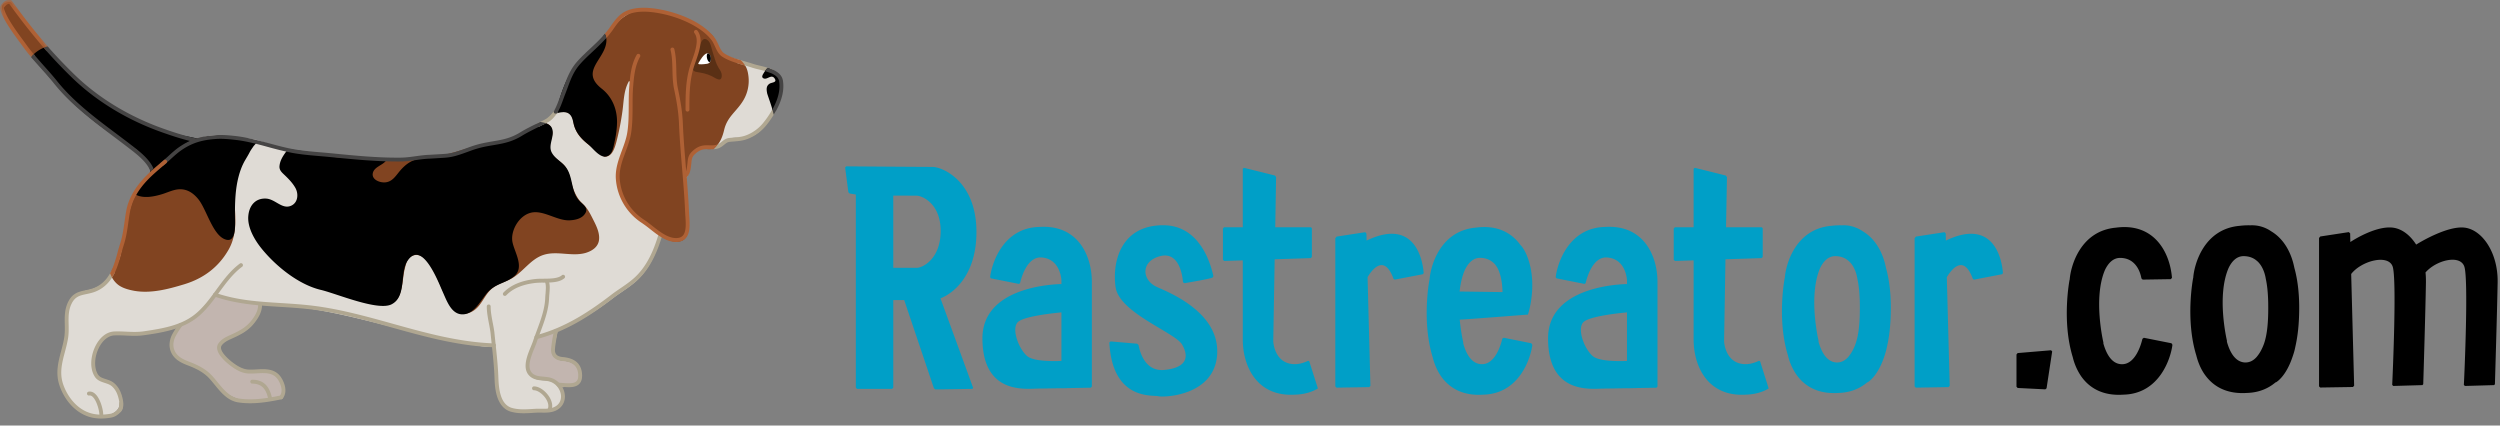 <svg xmlns="http://www.w3.org/2000/svg" xmlns:xlink="http://www.w3.org/1999/xlink" width="282" height="48"><rect width="100%" height="100%" fill="#808080" stroke="none"/><defs><path id="a" d="M0 .287h5.561v6.595H0z"/></defs><g fill="none" fill-rule="evenodd"><path fill="#009FC7" d="M165.24 30.444c.339-.707.88-1.36 1.714-1.358.59.005 1.035.186 1.381.45l-.014.005.07.04c.17.136.303.302.411.465.307.461.64 1.335.684 2.902 0 0-3.715-.048-4.837-.066.084-.855.265-1.696.59-2.438zm7.6 8.44l-.111-.163v-.002l-3.109-.622-.158.103c-.135.586-.788 2.997-2.411 2.874-1.103-.076-1.686-1.213-1.995-2.331v-.12s-.256-1.084-.398-2.57c.566-.005 7.695-.57 7.695-.57s1.055-3.1.067-6.145c-.276-.844-.604-1.385-.922-1.717-1.002-1.372-2.63-2.27-5.033-1.945-4.031.358-5.11 4.359-5.211 5.873l-.013.013s-.899 4.614.363 8.728a6.7 6.7 0 0 0 .848 2.009c.053.08.107.154.153.222.94 1.283 2.451 2.154 4.706 1.996 4.115-.097 5.368-4.183 5.54-5.633h-.01zm-15.645-7.418c-1.112-3.096-2.638-.716-2.933-.199l.32 12.261-.122.13v.008l-3.703.062v-.007l-.134-.14V26.868l.006-.002.137-.171.004-.008 3.234-.497v.007l.122.131h.006l.02.81c5.775-2.776 6.38 2.802 6.438 3.664l-.085.13-3.175.61-.135-.076zm-53.807-1.255h-2.627v-8.15c1.33.004 2.414.01 2.627.01.617 0 2.718.872 2.718 3.982 0 3.111-1.988 4.158-2.718 4.158zm1.797-11.383c-1.038 0-8.622-.055-9.727-.064l-.118.12s-.007 0-.01.005l.364 2.79.139.146.705.117v21.779l.132.142h3.967l.124-.142v-9.874h1.233l3.35 9.944.176.136 4.179-.062v-.002l.066-.13-3.68-10.08c1.609-.623 4.058-2.763 4.058-7.478 0-5.745-3.835-7.347-4.958-7.347zm32.114 21.079c-.24 4.785-6.092 4.942-6.649 4.785-.562-.165-5.167.553-5.517-6.057l.139-.117.002-.009 3.003.262.153.14c.103.588.643 3.033 2.898 2.816 2.565-.245 2.81-1.483 2.012-2.862-.808-1.373-7.104-3.578-7.505-6.493-.4-2.918.647-6.966 5.372-6.966 4.465 0 5.497 5.052 5.669 5.755h-.003l-.105.154c-.54.189-2.572.527-3.16.628l-.14-.094h-.024c-.042-.626-.388-3.507-2.556-2.962-2.231.565-2.106 2.68-.424 3.466 1.18.548 7.077 2.775 6.835 7.554zm72.01-1.135a4.846 4.846 0 0 1-.198.494c-.174.383-.387.71-.633 1.006-.346.387-.789.646-1.358.613-1.096-.083-1.678-1.223-1.99-2.337v-.127s-1.188-4.995.176-8.176c.343-.709.882-1.358 1.728-1.352.642.005 1.115.22 1.466.523.149.114.797.681 1.016 2.05.143.641.246 1.502.27 2.655.036 2.219-.118 3.628-.477 4.651zm.818-12.68c-.741-.5-1.548-.718-2.347-.676a8.378 8.378 0 0 0-1.237.06c-4.032.362-5.11 4.364-5.218 5.875l-.01.017s-.904 4.614.365 8.72a6.328 6.328 0 0 0 1.003 2.238c.937 1.287 2.447 2.148 4.705 1.998 1.374-.038 2.439-.52 3.243-1.202a.028.028 0 0 0 .016.012s1.135-.574 1.926-2.988c.12-.367.212-.71.271-1.004.266-1.14.443-2.585.443-4.424 0-1.766-.203-3.268-.552-4.517-.32-1.636-1.143-3.236-2.608-4.11zM119.73 40.714c-1.1.042-3.176.042-3.86-.542-.939-.795-1.785-3.003-1.093-3.803.599-.691 4.038-1.045 4.953-1.134v5.479zM117.22 25.6c-4.142.1-5.378 4.242-5.534 5.667l.087.13 3.16.629.126-.084c.127-.545.78-3.02 2.427-2.898 2.176.154 2.244 2.6 2.244 2.6v.396c-1.563.04-8.957.537-8.912 6.184.046 6.302 4.852 5.62 6.292 5.606.784-.007 1.824-.027 2.62-.04v.009l1.04-.024c.111-.006.177-.006.177-.006l2.097-.037.118-.131v-11.79c0-3.003-1.587-6.51-5.943-6.21zm66.305 15.114c-1.095.042-3.174.042-3.858-.542-.939-.795-1.782-3.003-1.086-3.803.6-.691 4.03-1.045 4.944-1.134v5.479zm-2.51-15.113c-4.135.1-5.377 4.242-5.532 5.667l.09.13 3.163.629.123-.084c.126-.545.78-3.02 2.422-2.898 2.18.154 2.244 2.6 2.244 2.6v.396c-1.556.04-8.953.537-8.905 6.184.04 6.302 4.849 5.62 6.29 5.606.784-.007 1.822-.027 2.615-.04v.009l1.05-.024c.107-.006.168-.006.168-.006l2.105-.037.117-.131v-11.79c0-3.003-1.589-6.51-5.95-6.21zm-32.388 18.241c-.68.39-1.506.644-2.493.671-4.358.3-5.948-3.205-5.948-6.21V29.37l-2.106.065c-.009-.004-.009-.013-.009-.013l-.125-.118v-3.54l.134-.125h2.106v-6.605l.13-.104c1.118.272 2.555.632 3.515.875v.01l.113.163-.097 5.661h4.028l.105.104v3.24l-.111.12v.011l-4.086.134-.159 9.224s.07 2.446 2.245 2.601c.592.04 1.165-.128 1.69-.376l.122.05.967 3.035-.021.06zm50.85 0c-.681.39-1.503.644-2.492.671-4.354.3-5.944-3.205-5.944-6.21V29.37l-2.11.065c-.002-.004-.002-.013-.002-.013l-.133-.118v-3.54l.135-.125h2.11v-6.605l.13-.104c1.117.272 2.556.632 3.509.875v.01l.121.163-.104 5.661h4.028l.11.104v3.24l-.122.12v.011l-4.08.134-.156 9.224s.067 2.446 2.243 2.601c.587.04 1.166-.128 1.69-.376l.127.05.96 3.035-.02.06zm23.062-12.376c-1.111-3.096-2.636-.716-2.938-.199l.328 12.261-.129.13v.008l-3.702.062v-.008l-.13-.138V26.868l.003-.002.14-.171.003-.008 3.231-.497v.007l.128.132h.005l.017.808c5.775-2.775 6.381 2.803 6.434 3.665l-.087.13-3.164.61-.139-.076z"/><path fill="#000" d="M231.486 39.64l-.634 4.164-.141.115-3.12-.156-.128-.144-.004-.003v-3.633h.004l.123-.156 3.778-.318v.007l.122.123zm13.565-.75c-.173 1.455-1.42 5.536-5.532 5.627-2.258.158-3.77-.705-4.71-1.996-.048-.062-.093-.136-.146-.215a6.552 6.552 0 0 1-.855-2.015c-1.264-4.11-.361-8.725-.361-8.725l.013-.017c.107-1.512 1.186-5.509 5.22-5.87 4.257-.574 6.078 2.702 6.319 5.663h-.003l-.126.147-3.177.051-.14-.134c-.089-.516-.524-2.298-2.391-2.315-.838-.005-1.38.647-1.72 1.355-1.363 3.18-.181 8.18-.181 8.18v.122c.316 1.113.9 2.258 1.992 2.332 1.614.117 2.273-2.256 2.413-2.86l.154-.114V38.1l3.124.62.107.17zm10.33-.118c-.062.157-.122.327-.206.494-.17.383-.382.71-.63 1.006-.344.387-.787.646-1.358.613-1.094-.083-1.682-1.223-1.99-2.337v-.127s-1.189-4.995.182-8.176c.335-.709.875-1.358 1.715-1.352.65.005 1.123.22 1.474.523.146.114.796.681 1.017 2.05.142.641.244 1.502.268 2.655.038 2.219-.12 3.628-.472 4.651zm3.421-8.57c-.322-1.637-1.144-3.237-2.612-4.11a3.79 3.79 0 0 0-2.35-.676c-.38-.01-.792.007-1.228.06-4.037.362-5.112 4.364-5.217 5.874l-.01.018s-.906 4.614.357 8.72c.18.714.454 1.4.851 2.014.054.079.106.155.158.224.936 1.287 2.446 2.148 4.699 1.998 1.378-.038 2.441-.52 3.242-1.202.014.01.023.012.023.012s1.135-.574 1.919-2.988c.13-.367.22-.71.275-1.004.264-1.14.442-2.585.442-4.424 0-1.766-.202-3.268-.549-4.517zm22.932 1.625c-.052 3.066-.28 10.546-.307 11.508l-.092.106-3.292.095-.119-.12c.067-1.274.538-11.988.048-13.358-.48-1.376-3.164-.72-4.374.676.04.353.048.72.048 1.093-.048 3.073-.274 10.57-.305 11.51l-.093.104-3.294.095-.113-.122c.06-1.283.53-11.986.047-13.356-.504-1.427-3.525-.642-4.674.847l.333 12.6-.13.145v.003l-3.7.06v-.005l-.13-.127V26.844l.136-.162v-.006l3.23-.495.125.13s.01 0 .02.005l.02.985c.485-.32 2.963-1.856 4.82-1.62.997.133 1.921.835 2.606 1.911.368-.236 3.541-2.16 5.486-1.912 2.003.264 3.754 2.866 3.704 6.147z"/><path fill="#FFF" d="M13.313 46.131l-.031.04a2.17 2.17 0 0 0 .078-.111c-.015.024-.028.05-.047.071"/><path fill="#C2B5AF" d="M65.28 41.585c-.4-.615-1.043-.83-1.74-.894-.724-.063-1.179-.404-1.088-1.232.054-.479.318-1.374.483-2.275-.311.097-.604.183-.824.274-.253.102-.79.3-1.434.486-.1.27-.2.543-.288.81-.333.984-1.428 2.87-.367 3.754.653.542 1.627.264 2.35.605.293.134.532.33.72.557.061.072.93-.059 1.067-.07.317-.023.652-.26.902-.455.297-.233.444-.518.451-.822.007-.239-.072-.49-.233-.738"/><path fill="#B0A791" d="M3.962 3.974c-.005-.162-.014-.318-.016-.485v.461c.006.006.01.015.016.024"/><path fill="#814421" d="M17.364 19.332c.209-.186.393-.344.502-.45.834-.829 1.66-1.63 2.691-2.206.49-.276 1.17-.669 1.872-.923-.825-.108-1.658-.39-2.427-.571-1.783-.425-3.532-1.357-5.196-2.117-3.754-1.71-6.784-4.497-9.476-7.583C4.12 4.095 3.104 2.549 1.92 1.14 1.8 1 1.665.886 1.55.747 1.446.61 1.405.432 1.286.309 1.099.121.764.252.559.346c-.679.317-.175 1.1.044 1.572.296.647.632 1.301 1.07 1.862.419.538.875 1.041 1.298 1.572.377.471.68.97 1.08 1.42.63.709 1.145 1.479 1.783 2.182.658.725 1.372 1.394 2.072 2.077.478.467.936.948 1.435 1.395.384.343.77.678 1.172 1.003.51.423 1.025.774 1.566 1.147.314.219.602.487.925.693 1.426.92 4.09 2.16 4.36 4.063"/><path fill="#DFDBD5" d="M8.95 8.075c.037.04.079.079.117.119"/><path fill="#000" d="M16.879 18.912c.097.345.079.62.002.86.395-.377.797-.704.985-.89.833-.829 1.66-1.63 2.691-2.206.539-.3 1.303-.75 2.081-.993-.01-.003-.023-.003-.033-.003a1.939 1.939 0 0 1-.172-.025c-.466-.094-.912-.192-1.372-.278-1.88-.341-3.595-1.095-5.349-1.843a18.213 18.213 0 0 1-2.544-1.3 31.482 31.482 0 0 1-6.74-5.605 72.764 72.764 0 0 1-.636-.71c-.147-.164-.297-.552-.509-.628a.306.306 0 0 0-.063-.013c-.865.281-1.4.798-1.632 1.065-.014.163.186.285.334.456.322.37.664.72.982 1.1.541.645 1.09 1.322 1.692 1.91.804.787 1.457 1.653 2.298 2.401 1.274 1.136 2.62 2.205 4.056 3.125 1.398.895 3.438 1.807 3.929 3.577"/><g transform="translate(0 -.297)"><mask id="b" fill="#fff"><use xlink:href="#a"/></mask><path fill="#AF6135" d="M3.735 6.882a.213.213 0 0 1-.169-.079c-.377-.444-.69-.847-.964-1.229a16.577 16.577 0 0 0-.33-.45C1.529 4.115.275 2.424.008 1.295-.047.974.23.714.41.544a.995.995 0 0 1 .764-.252c.062.004.12.038.154.088 1.432 1.99 2.8 3.72 4.177 5.29a.22.22 0 0 1-.328.293A70.92 70.92 0 0 1 1.04.728a.539.539 0 0 0-.32.127c-.2.188-.292.3-.286.35.245 1.028 1.51 2.738 2.19 3.656l.332.456c.265.37.574.765.942 1.202a.222.222 0 0 1-.025.312.225.225 0 0 1-.138.051" mask="url(#b)"/></g><path fill="#454444" d="M17.391 19.22c-.376-1.17-1.674-2.162-2.567-2.845l-.192-.15c-.511-.392-1.032-.783-1.556-1.178-2.37-1.778-4.817-3.617-6.642-5.905-.467-.585-1.025-1.208-1.563-1.81-.362-.405-.74-.845-1.073-1.236-.146.139-.238.278-.292.35.329.384.688.79 1.041 1.185.535.596 1.086 1.21 1.546 1.788 1.862 2.331 4.332 4.187 6.722 5.983.524.393 1.043.783 1.552 1.176l.191.147c.906.693 2.253 1.727 2.47 2.837.115-.121.24-.235.363-.342m4.384-3.233c.282-.113.621-.206.95-.246-1.503-.3-2.744-.682-4.225-1.203-3.843-1.35-7.293-3.43-9.988-6.014a57.79 57.79 0 0 1-3.077-3.218l-.052-.069c-.16.04-.31.092-.448.153.028.03.053.061.08.092.005.009.01.02.018.027.025.03.054.06.078.092h.003a54.693 54.693 0 0 0 3.098 3.243c2.737 2.629 6.244 4.742 10.145 6.11 1.208.426 2.258.76 3.418 1.033"/><path fill="#DFDBD5" d="M87.851 8.62c-.572-.786-1.691-1.01-2.587-1.154-.613-.1-.989-.383-1.555-.585-.59-.212-1.214-.326-1.777-.613-1.107-.555-1.24-1.78-2.076-2.575-.939-.89-2.073-1.649-3.344-1.877-1.438-.257-2.75-.784-4.245-.595a4.978 4.978 0 0 0-3.215 1.766c-.555.658-.972 1.409-1.549 2.051-.501.554-1.244.9-1.67 1.518-.293.426-.563.878-.797 1.34-.689 1.35-1.494 2.658-2.055 4.068-.216.54-.374 1.06-.842 1.435-.428.344-1 .426-1.496.63-1.576.654-2.89 1.747-4.362 2.57-2.667 1.486-6.689 1-9.64 1.2-3.706.248-7.308-.073-10.996-.391-.633-.054-1.232-.218-1.857-.329-.654-.112-1.31-.23-1.955-.389-.964-.233-1.887-.597-2.833-.886-.773-.232-1.527-.172-2.314-.236-.85-.07-1.666-.355-2.527-.311-1.057.057-1.96.451-2.88.956-1.941 1.065-3.71 2.413-5.041 4.21-1.347 1.818-1.69 3.601-2.153 5.776-.195.916-.383 1.84-.657 2.733-.294.958-.736 2.336-1.592 2.939a5.63 5.63 0 0 1-1.362.721c-.433.152-.903.181-1.335.363-.946.404-1.37 1.2-1.519 2.205a10.33 10.33 0 0 0-.12 1.582c0 .807-.136 1.58-.263 2.368-.124.77-.395 1.547-.527 2.312-.144.829.038 1.826.344 2.599.776 1.961 3.269 3.485 5.366 2.753 1.193-.413 1.417-1.534.867-2.622-.574-1.137-2.154-1.072-2.612-2.287-.39-1.045-.117-2.39.563-3.255 1.128-1.42 2.128-1.04 3.736-1.04 1.958.001 4.518-.147 6.242-1.206 1.102-.678 2.196-2.761 3.507-2.925.449-.057 1.162.342 1.601.458 1.311.34 2.657.38 3.992.437 7.242.301 13.86 2.874 20.917 4.061 1.412.236 2.85.812 4.303.72l.086-.008c.046.431.09.864.149 1.295.125.946.143 1.904.254 2.853.07.59.145 1.213.402 1.756.418.89 1.383 1.335 2.314 1.423.51.044 1.029 0 1.539-.03.553-.035 1.106-.043 1.655-.115.46-.065.975-.177 1.272-.567.265-.347.349-.73.303-1.1-.074-.634-.534-1.228-1.137-1.509-.723-.341-1.698-.062-2.35-.605-1.061-.885.032-2.771.366-3.755.09-.271.19-.544.292-.82 3.231-.823 5.756-2.234 8.456-4.306.882-.677 1.853-1.217 2.68-1.982 1.818-1.691 2.522-4.101 3.165-6.433.39-1.419.694-3.19 1.577-4.399.282-.387.747-.583.997-.99.436-.7.074-1.599.473-2.314.275-.496 1.02-.796 1.55-.862.513-.065 1.043-.08 1.536-.248.48-.162.803-.612 1.276-.777.503-.172 1.091-.016 1.61-.057.628-.055 1.143-.29 1.618-.716.287-.255.453-.53.652-.846.238-.374.544-.689.75-1.088.262-.489.515-.979.723-1.491.35-.853.711-1.978.107-2.803"/><path fill="#814421" d="M84.431 8.648c-.072-.66-.267-1.495-.975-1.706-.236-.072-.484-.126-.724-.215a3.955 3.955 0 0 1-1.473-.947c-.446-.46-.48-1.018-.754-1.567-.306-.618-2.623-1.914-3.724-2.346-1.1-.432-3.236-.741-4.458-.741-.949 0-2.218.872-2.871 1.54-.592.602-1.01 1.366-1.596 1.974-.661.676-1.48 1.17-2.084 1.912-.575.703-.961 1.635-1.394 2.438-.5.93-.968 1.885-1.288 2.894-.114.352-.203.746.3.754.242.003.474-.022.699.093.636.321.502.924.696 1.513.416 1.265 1.257 1.788 2.218 2.55.374.297.757.586 1.137.876.794.046 1.117-.64 1.38-1.629a30.17 30.17 0 0 0 .694-3.524c.161-1.156.142-2.359.75-3.391.333.24.197 1.213.187 1.564-.024.935-.15 1.861-.11 2.796.064 1.456-.44 2.746-.865 4.127a12.35 12.35 0 0 0-.351 1.36c.285.219.57.433.85.656.325.258 3.77 2.02 5.172 2.73-.106-.054.69-1.337 1.18-2.125.182-.293.32-.518.354-.585.278-.538.407-.981.54-1.57.134-.585.5-1.157 1.12-1.268.62-.11 1.173.23 1.706-.267.52-.492.779-1.213.939-1.898.359-1.518 1.427-2.078 2.174-3.347a4.314 4.314 0 0 0 .571-2.651M66.097 28.516c.674-.208 1.335-.63 1.462-1.38.128-.772-.249-1.576-.587-2.242-.302-.596-.618-1.27-1.084-1.751-.234-.24-.47-.44-.658-.722-.391-.582-.642-1.243-.812-1.92-.169-.686-.34-1.398-.84-1.92-.48-.505-1.358-.889-1.574-1.601-.215-.712.404-1.424.29-2.15-.264-1.657-2.017-.727-2.87-.129-1.648 1.16-3.05 1.314-5.034 1.632-1.51.245-2.931.88-4.445 1.158-3.752.688-7.645.383-11.436.078-1.1-.086-2.182-.145-3.278-.358-1.048-.205-3.259-.254-3.33 1.292-.05 1.038.979 1.754 1.457 2.554.264.44.393 1.087.182 1.579-.286.669-.938 1.069-1.282 1.693-.3.535-.56 1.177-.665 1.784-.22 1.265.081 2.586 1.06 3.456 2.076 1.848 4.606 3.066 7.223 3.905 1.11.354 3.128 1.09 4.3.715 1.274-.406 1.195-2.722 1.456-3.757.161-.636.27-1.376.958-1.607.835-.284 1.502.397 1.921 1.039.991 1.517 1.389 3.318 2.479 4.783.835 1.123 2.184.876 3.013-.131.586-.707.875-1.503 1.613-2.066.673-.51 1.494-.664 2.21-1.102 1.221-.753 2.058-2.122 3.452-2.586 1.561-.516 3.251.227 4.82-.246M28.464 16.15c.02-.047.043-.09.064-.137.1-.222-3.585-.722-3.882-.706-.865.053-1.865.136-2.68.428-1.743.618-2.965 2.163-4.246 3.435a37.253 37.253 0 0 0-2.023 2.187c-.65.76-.841 1.607-1.14 2.583-.23.745-.208 1.61-.513 2.32-.287.665-.237 1.508-.387 2.218a5.538 5.538 0 0 1-.429 1.295c-.045.09-.09.182-.133.28h-.232l-.43.786s.228.796.937 1.317l.03.023c.067.046.135.09.213.132.476.27 1.076.41 1.541.495 1.873.327 3.829-.194 5.615-.735 2.156-.65 3.869-1.912 5.005-3.888.906-1.576.834-3.353.69-5.086-.07-.866.009-1.688.186-2.538.332-1.6 1.137-2.96 1.814-4.408"/><path fill="#814421" d="M75.914 5.783c.35 1.42.095 2.995.404 4.444.273 1.276.497 2.566.551 3.865.141 3.388.554 6.696.7 10.08.051 1.23.405 3.161-1.337 3.094-1.334-.054-2.578-1.41-3.634-2.1a6.267 6.267 0 0 1-2.845-4.75c-.152-1.873 1.016-3.486 1.291-5.29.26-1.688.078-3.526.222-5.223.097-1.163.213-2.363.806-3.416"/><path fill="#000" d="M20.879 16.246c-1.347.575-2.582 1.695-3.554 2.76-.374.411-.72.854-1.05 1.3-.357.483-.947.989-1.028 1.614.874.516 2.099.266 3.033-.016.475-.145.931-.356 1.415-.474 1.12-.279 1.992.18 2.7 1.07.88 1.105 1.568 3.871 2.9 4.46 1.47.654 1.206-1.805 1.206-2.73.002-1.444.041-2.884.408-4.294.169-.65.402-1.287.742-1.865.161-.277.352-.586.497-.87.132-.264.284-.457.446-.7.073-.108.381-.374.325-.514-.039-.094-.342-.155-.426-.178-1.92-.508-3.913-.61-5.85-.138a12.59 12.59 0 0 0-1.59.502c-.057.023-.118.046-.174.073m26.547 1.621c-.883.164-1.621.54-2.45 1.573-.427.533-.792 1.063-1.512 1.13-.616.06-1.569-.309-1.41-1.045.153-.71 1.134-.893 1.48-1.398-1.538-.703-3.767-.242-5.447-.379a7.586 7.586 0 0 1-.9-.145c-1.391-.286-2.778-.54-4.184-.712-.294-.036-.53-.062-.715.198-.362.496-.7 1.005-.76 1.63-.05.482.282.748.599 1.051.446.426.883.878 1.19 1.42.37.656.315 1.633-.439 1.998-1.035.499-1.802-.729-2.861-.787-1.216-.065-1.918.803-2.01 1.985-.101 1.282.706 2.663 1.472 3.618 1.6 1.992 4.193 4.101 6.718 4.698 1.774.42 6.432 2.416 7.978 1.623 1.732-.89.873-3.602 1.826-4.952 1.65-2.344 3.478 2.526 3.946 3.566.472 1.041 1.007 2.663 2.4 2.513 1.219-.135 1.893-1.597 2.613-2.425.915-1.047 1.998-1.04 2.986-1.82 1.281-1.01.102-2.705-.137-3.893-.25-1.233.692-2.958 2.046-3.31 1.414-.369 2.968.924 4.414.849.565-.029 1.239-.16 1.622-.614.542-.642.102-.985-.4-1.446-1.156-1.074-.766-2.746-1.671-3.944-.463-.613-1.217-.951-1.585-1.647-.464-.88.43-1.927-.007-2.807-.13-.264-.465-.443-.732-.528-.282-.09-.585.1-.81.253-.21.145-.452.229-.683.338-.5.246-.978.532-1.451.817-.191.113-.376.23-.568.333-.992.534-1.875.42-2.957.553-1.803.215-3.384 1.354-5.163 1.5-.972.08-1.748.08-2.438.206M67.872 10c-2.441-1.915.242-3.223.51-5.16.024-.16.031-.322.012-.489-.011-.097-.037-.42-.12-.467a.043.043 0 0 0-.042-.003c-.068.022-.13.153-.16.203a3.25 3.25 0 0 1-.257.333c-.193.215-.42.404-.626.603-.052.049-.134.118-.16.194-.18.193-.344.378-.489.516-.607.568-1.2 1.067-1.693 1.75-.61.85-1.071 1.799-1.43 2.786-.12.32-.22.65-.313.982-.067.247-.113.497-.17.746-.058.268-.204.5-.289.76.098.06.336-.029.448-.049.282-.059.68-.097.942.035.582.298.573.965.75 1.505.293.882.889 1.49 1.587 2.057.52.423 1.393 1.695 2.19 1.289.543-.275.629-.995.75-1.534.165-.743.28-1.506.289-2.269.015-1.48-.556-2.868-1.73-3.788"/><path fill="#5A3015" d="M80.5 6.23c-.045-.141-.085-.28-.128-.412-.156-.466-.233-1.31-.833-1.423-.594-.114-.927 2.025-1.099 2.424-.21.478-.612 1.164.13 1.297.646.116 1.122.18 1.733.484.404.198 1.081.76 1.112-.06.01-.375-.184-.608-.367-.904-.251-.404-.404-.921-.548-1.405"/><path fill="#FFF" d="M78.776 7.21s-.038-.006 0-.084c.036-.075.381-.643.573-.837.19-.193.337-.308.523-.266.184.047.306.31.306.498s.017.613-.425.676c-.443.07-.945.083-.977.012"/><path fill="#000" d="M79.791 6.696c-.06-.172-.084-.382-.045-.528.08-.299.322-.06.39.116.06.151.082.56-.051.682-.09.075-.157-.017-.202-.084a.925.925 0 0 1-.092-.186"/><path fill="#B0A791" d="M87.365 12.347a.229.229 0 0 0-.06-.018c.001-.045.003-.096.001-.105-.006-.02-.098-.027-.098-.027s-.064.112-.13.223c-.004.006-.009.007-.01.012a10.047 10.047 0 0 1-1.05 1.518 4.58 4.58 0 0 1-1.602 1.207c-.58.27-1.038.307-1.617.356-.17.013-.35.03-.543.048-.377.044-.623.242-.839.418-.127.102-.243.2-.384.269a.133.133 0 0 1-.03.013 6.446 6.446 0 0 1-.515.57c.241-.015.487-.06.74-.185.184-.095.331-.214.463-.322.202-.162.363-.296.612-.323.19-.02.363-.033.532-.046.595-.05 1.113-.094 1.765-.396a5.063 5.063 0 0 0 1.751-1.321c.409-.487.787-1.035 1.095-1.588a.224.224 0 0 0-.081-.303m-.301-4.078a.207.207 0 0 1-.087-.018c-.427-.186-.937-.31-1.386-.417a9.938 9.938 0 0 1-.74-.197c-.303-.104-.62-.194-.956-.29a36.786 36.786 0 0 1-.665-.195.217.217 0 0 1-.145-.275.216.216 0 0 1 .27-.147c.22.069.442.13.66.192.34.098.661.19.976.295.186.063.435.124.7.187.468.112.999.239 1.462.444.108.048.16.178.113.288a.22.22 0 0 1-.202.133"/><path fill="#C2B5AF" d="M24.905 38.713c-.013.018-.028.035-.038.05-.538.746.614 1.765 1.128 2.215.687.603 1.533.968 2.454.862 1.032-.119 2.335-.351 3.032.672.29.426.454 1.021.464 1.539.01.561-.417.71-.885.824-.593.139-1.188.213-1.792.308a5.133 5.133 0 0 1-3.194-.5c-1.325-.673-1.925-2.261-3.201-3.031-1.329-.8-3.626-.954-3.567-2.958.02-.681.401-1.15.77-1.676.094-.134.168-.317.308-.412.126-.085.303-.11.446-.172.714-.324 1.352-.674 1.92-1.213.166-.159 1.475-1.94 1.553-1.913.394.132.758.23 1.167.317.454.098.908.25 1.372.318.548.078 1.108.13 1.662.181.245.023.62.167.853.093-.034.007-.13.832-.15.931-.065.297-.175.54-.33.8-.31.518-.706.982-1.182 1.346-.861.662-2.073.567-2.79 1.42"/><path fill="#B0A791" d="M64.157 43.675c-.228 0-.465-.018-.7-.035a9.729 9.729 0 0 0-.466-.027.218.218 0 0 1-.21-.229c.006-.123.102-.22.224-.213.157.005.32.017.484.03.618.046 1.256.094 1.545-.207.16-.164.217-.441.18-.842-.084-.881-.643-1.337-1.758-1.434-.478-.04-.83-.197-1.048-.466-.203-.25-.283-.59-.235-1.01.072-.651.164-1.216.323-1.954a.219.219 0 0 1 .257-.17.221.221 0 0 1 .168.263c-.152.72-.244 1.275-.314 1.907-.035.3.014.53.138.685.14.173.391.275.75.305 1.324.116 2.048.733 2.154 1.83.05.54-.047.93-.304 1.193-.289.3-.72.374-1.188.374m-3.45-29.36a.22.22 0 0 1-.098-.416c.135-.07.264-.13.39-.184.223-.104.436-.201.644-.338.345-.229.614-.56.863-.878a.216.216 0 0 1 .308-.039c.094.079.11.217.036.31-.26.335-.552.738-.968.976a8.27 8.27 0 0 1-.718.361c-.119.054-.23.12-.359.187a.232.232 0 0 1-.098.021"/><path fill="#B0A791" d="M60.509 38.252a.22.22 0 0 1-.213-.164.224.224 0 0 1 .157-.27c3.38-.872 6.187-2.794 8.488-4.558.338-.262.694-.504 1.037-.738.554-.376 1.127-.768 1.625-1.231 1.47-1.366 2.18-3.221 2.682-4.86a.22.22 0 0 1 .419.132c-.521 1.694-1.26 3.62-2.804 5.051-.526.488-1.112.888-1.68 1.274-.335.233-.685.471-1.015.722-2.335 1.794-5.189 3.744-8.642 4.636a.358.358 0 0 1-.054.006"/><path fill="#B0A791" d="M59.088 46.615c-.477 0-.953-.037-1.426-.166-1.766-.479-1.85-2.887-1.879-3.794-.044-1.263-.182-2.555-.314-3.805a102.54 102.54 0 0 1-.128-1.217c-.03-.306-.101-.676-.176-1.072-.123-.637-.261-1.363-.256-1.995a.218.218 0 0 1 .218-.218h.002c.123 0 .219.101.216.22-.004.59.129 1.292.25 1.912.075.4.15.783.181 1.108.04.405.084.808.127 1.213.134 1.26.273 2.56.316 3.838.047 1.393.27 3.035 1.558 3.383.79.217 1.633.156 2.45.1l.121-.006c.244-.017.483-.015.714-.01.48.006.932.014 1.356-.15.762-.29.936-.96.843-1.493a1.861 1.861 0 0 0-1.044-1.345c-.277-.13-.605-.158-.954-.192-.5-.04-1.018-.09-1.444-.44-.988-.827-.381-2.307.064-3.39.092-.224.176-.432.235-.606.127-.379.271-.76.412-1.145.452-1.211.918-2.459.97-3.703.007-.168.018-.342.036-.515.035-.463.077-.943-.044-1.272a.221.221 0 0 1 .125-.283.218.218 0 0 1 .282.13c.157.421.114.948.07 1.462-.014.165-.027.333-.034.495-.054 1.314-.531 2.598-.994 3.84-.144.381-.282.76-.409 1.132-.061.185-.152.4-.245.634-.393.954-.93 2.26-.188 2.881.317.264.746.302 1.2.34.374.037.757.069 1.102.231.686.32 1.168.946 1.291 1.67.154.886-.287 1.664-1.12 1.982-.502.192-1.016.184-1.517.175-.222 0-.453-.004-.676.01l-.123.008c-.384.028-.777.053-1.168.053"/><path fill="#AF6135" d="M76.255 27.296c-.034 0-.063 0-.096-.002-1.034-.04-1.995-.797-2.842-1.466a14.541 14.541 0 0 0-.902-.67 6.456 6.456 0 0 1-2.943-4.915c-.095-1.169.297-2.23.677-3.262.251-.675.51-1.374.616-2.08.147-.955.15-1.983.154-2.973.002-.741.004-1.507.066-2.24.094-1.115.202-2.382.833-3.502a.215.215 0 0 1 .297-.084.223.223 0 0 1 .084.3c-.584 1.038-.688 2.251-.778 3.326-.06.71-.064 1.47-.066 2.201-.002 1.008-.007 2.05-.159 3.04-.113.75-.38 1.471-.635 2.166-.381 1.03-.74 2.004-.654 3.07a6.016 6.016 0 0 0 2.746 4.584c.3.196.607.436.931.694.797.624 1.7 1.335 2.59 1.368.383.017.653-.07.837-.261.417-.432.353-1.385.304-2.148-.012-.158-.02-.31-.028-.452-.07-1.674-.212-3.358-.346-4.986-.14-1.663-.282-3.382-.353-5.093-.056-1.397-.322-2.78-.546-3.83-.154-.718-.171-1.466-.191-2.189-.019-.79-.036-1.535-.213-2.252a.216.216 0 0 1 .156-.266.22.22 0 0 1 .267.159c.188.765.21 1.57.228 2.346.017.707.035 1.428.178 2.106.228 1.07.5 2.477.557 3.905.07 1.704.214 3.42.352 5.076.136 1.633.277 3.322.347 5.004.006.139.018.288.028.44.056.898.124 1.916-.425 2.486-.255.265-.616.4-1.07.4"/><path fill="#B0A791" d="M61.97 46.46a.207.207 0 0 1-.1-.027.218.218 0 0 1-.095-.295c.145-.285.086-.68-.16-1.098-.338-.564-.944-1.013-1.381-1.017-.12 0-.219-.1-.217-.222 0-.12.099-.217.217-.217h.002c.674.004 1.39.62 1.753 1.23.327.55.39 1.105.173 1.527a.22.22 0 0 1-.192.119m-5.023-13.082a.219.219 0 0 1-.154-.062.223.223 0 0 1-.004-.312c.806-.843 2.015-1.357 3.596-1.531.262-.03.572-.032.897-.035.78-.005 1.666-.01 2.097-.388a.215.215 0 0 1 .309.022.221.221 0 0 1-.023.31c-.553.486-1.522.494-2.378.5a8.598 8.598 0 0 0-.855.03c-1.479.16-2.597.633-3.326 1.4a.234.234 0 0 1-.159.066M31.724 45.036a.201.201 0 0 1-.13-.045.22.22 0 0 1-.043-.309c.483-.642-.006-1.548-.17-1.812-.535-.863-1.44-.814-2.4-.757-.353.018-.715.04-1.061.012-.636-.05-1.334-.391-2.133-1.04-.656-.534-1.677-1.548-1.155-2.337.295-.45.818-.72 1.187-.887.993-.443 1.85-.83 2.524-1.687.393-.5.794-1.11.776-1.825a.223.223 0 0 1 .213-.226c.118 0 .222.094.225.218.02.852-.429 1.542-.872 2.108-.74.942-1.687 1.367-2.686 1.816-.32.142-.774.376-1.005.727-.279.422.368 1.182 1.066 1.749.718.586 1.358.9 1.893.941.318.026.651.008 1.006-.013.992-.055 2.12-.118 2.792.967.2.323.8 1.443.148 2.314a.227.227 0 0 1-.175.086"/><path fill="#B0A791" d="M28.225 45.487a9.03 9.03 0 0 1-1.305-.09c-1.221-.172-1.984-1.11-2.725-2.018-.195-.24-.381-.465-.574-.678-.687-.753-1.598-1.167-2.482-1.504-.853-.322-1.752-.803-1.976-1.897-.104-.497.004-1.117.28-1.616.207-.375.446-.754.73-1.152a.218.218 0 0 1 .303-.052c.099.073.121.21.051.31-.272.384-.503.744-.703 1.108-.225.411-.317.912-.234 1.313.181.882.927 1.277 1.7 1.573.939.355 1.903.795 2.651 1.619.202.222.4.461.59.697.688.842 1.399 1.712 2.45 1.86 1.483.21 2.949.01 4.694-.356a.215.215 0 0 1 .255.171.22.22 0 0 1-.168.262c-1.286.27-2.425.45-3.537.45m-16.8 1.599h-.013a.218.218 0 0 1-.203-.233c.028-.444-.284-1.664-.766-2.1-.13-.117-.249-.16-.374-.14a.216.216 0 0 1-.253-.179.217.217 0 0 1 .175-.254c.259-.046.515.035.74.243.619.555.948 1.926.914 2.458a.22.22 0 0 1-.22.205"/><path fill="#B0A791" d="M30.46 45.124a.215.215 0 0 1-.214-.172c-.257-1.168-.792-1.671-1.797-1.68a.217.217 0 0 1-.215-.222.218.218 0 0 1 .217-.22h.004c1.211.012 1.917.656 2.217 2.027a.222.222 0 0 1-.166.263c-.016.004-.032.004-.047.004M11.405 47.21c-.356 0-.687-.036-1.012-.103-1.615-.348-3.019-1.718-3.668-3.58-.494-1.414-.158-2.683.167-3.907.136-.515.277-1.047.36-1.592.073-.476.062-.963.054-1.438-.017-.836-.035-1.702.388-2.548.496-.995 1.212-1.147 1.97-1.301.367-.08.747-.157 1.128-.34.73-.344 1.293-.917 1.72-1.75a.219.219 0 1 1 .388.202c-.471.922-1.102 1.558-1.923 1.948-.427.203-.851.291-1.225.37-.707.147-1.267.264-1.668 1.066-.373.752-.36 1.525-.343 2.345.011.49.022 1-.056 1.513-.089.57-.232 1.114-.373 1.64-.32 1.21-.625 2.359-.175 3.65.468 1.342 1.592 2.912 3.348 3.29.577.125 1.192.125 1.934.004.305-.048.542-.179.82-.456.192-.19.203-.354.203-.717 0-.121.098-.222.217-.222.122 0 .22.1.22.223-.001.364-.001.706-.335 1.033-.343.34-.66.511-1.058.574a6.372 6.372 0 0 1-1.08.096"/><path fill="#B0A791" d="M13.471 46.506a.22.22 0 0 1-.163-.367c.272-.307.157-.89.023-1.364-.103-.37-.319-.888-.76-1.242-.202-.161-.467-.247-.745-.339-.423-.135-.858-.279-1.129-.697-.653-1.012-.43-2.479.079-3.482.502-.994 1.27-1.585 2.105-1.624.462-.02.921 0 1.369.021.62.03 1.264.057 1.894-.03 2.311-.33 4.345-.704 5.885-1.96.917-.743 1.643-1.739 2.344-2.705.786-1.072 1.597-2.185 2.684-2.987a.219.219 0 0 1 .306.049.222.222 0 0 1-.048.308c-1.032.762-1.826 1.846-2.59 2.892-.717.986-1.462 2.006-2.422 2.788-1.755 1.434-4.266 1.79-6.097 2.051-.672.093-1.336.065-1.979.035a13.77 13.77 0 0 0-1.327-.02c-.672.03-1.306.534-1.736 1.382-.533 1.055-.576 2.307-.103 3.04.186.29.533.402.9.519.303.1.617.202.88.414.532.428.79 1.035.912 1.466.163.584.297 1.312-.12 1.779a.214.214 0 0 1-.162.073"/><path fill="#B0A791" d="M55.719 39.17h-.007a12.932 12.932 0 0 1-.442-.022c-3.836-.19-7.526-1.219-11.096-2.213-2.857-.797-5.81-1.62-8.805-2.001-1.27-.164-2.53-.243-3.747-.318-2.56-.162-4.978-.314-7.437-1.169a.218.218 0 0 1-.133-.275.21.21 0 0 1 .272-.132c2.404.833 4.794.982 7.323 1.143 1.224.076 2.493.156 3.777.318 3.025.387 5.993 1.214 8.866 2.013 3.547.989 7.212 2.013 11.003 2.202.144.006.29.015.437.02a.214.214 0 0 1 .202.228.212.212 0 0 1-.213.206"/><path fill="#000" d="M87.345 8.04a1.984 1.984 0 0 0-.37-.19.338.338 0 0 0-.036-.006l-.182-.129c-.228-.124-.452.29-.557.444a1.441 1.441 0 0 0-.103.17.65.65 0 0 0-.107.238.123.123 0 0 0-.008.07c.005.109.072.199.244.232.363.077.801-.505 1.14-.032.353.497-.322.436-.576.615-.366.254-.343.616-.255 1.073.035.175.656 1.845.584 1.91.661-.606.954-2 1.142-2.853.123-.556-.307-1.112-.916-1.542"/><path fill="#AF6135" d="M77.549 12.588a.22.22 0 0 1-.219-.219c0-1.702 0-3.31.527-4.977.054-.168.123-.36.195-.564.356-1.003.846-2.376.278-3.097a.223.223 0 0 1 .036-.31.212.212 0 0 1 .305.035c.72.912.184 2.42-.209 3.52-.068.2-.137.386-.188.554-.508 1.596-.508 3.174-.508 4.84a.218.218 0 0 1-.217.218"/><path fill="#454444" d="M88.31 9.081c-.089-.531-.47-.933-1.172-1.237l-.572-.202a7.12 7.12 0 0 0-.27.376l.682.233c.543.24.84.533.904.906.153.91-.08 1.941-.69 3.06l-.075.13.162.597.292-.505c.662-1.218.91-2.345.74-3.358"/><path fill="#AF6135" d="M80.488 16.832c.219-.214.398-.427.514-.571-.308.144-.611.138-.962.131a4.351 4.351 0 0 0-.508 0c-.565.034-1.011.25-1.492.723-.398.393-.44.77-.486 1.207-.006.07-.015.138-.023.21l-.013.091c-.04.343-.101.864-.357 1.03a.224.224 0 0 0-.064.305.21.21 0 0 0 .184.1.217.217 0 0 0 .117-.033c.43-.28.505-.923.557-1.352l.01-.089c.01-.073.018-.143.023-.213.042-.411.07-.659.357-.942.404-.396.756-.568 1.215-.597.16-.011.316-.005.47 0 .15.004.303.008.458 0M83.59 6.799l-.545-.17c-.567-.187-.991-.377-1.338-.602-.3-.192-.479-.575-.667-.982-.134-.286-.27-.583-.46-.825-1.643-2.095-4.867-2.9-5.818-3.097-1.875-.392-3.335-.317-4.33.22-.707.385-1.258 1.184-1.66 1.77a8.258 8.258 0 0 1-.566.717c.119.094.16.277.18.47.112-.129.221-.255.326-.386.142-.177.288-.36.419-.55.376-.547.89-1.296 1.505-1.629.905-.49 2.266-.55 4.04-.179 1.879.39 4.327 1.367 5.562 2.939.16.202.279.461.407.737.208.446.419.907.83 1.167.375.243.832.451 1.433.65.072.024.523.16.826.253l.267.08a.204.204 0 0 0 .054.009 4.712 4.712 0 0 0-.466-.592"/><path fill="#454444" d="M68.372 4.226a.238.238 0 0 0-.02-.102 1.819 1.819 0 0 0-.117-.331c-.085.099-.174.199-.262.302-.433.484-.918.937-1.387 1.374-.473.443-.965.902-1.412 1.396-.837.927-1.168 1.825-1.55 2.864-.085.226-.17.458-.266.698-.07.181-.14.373-.211.562-.183.504-.374 1.023-.628 1.48-.007.009-.007.018-.01.026-.003.002-.003.002-.003.004-.012.017-.03.035-.044.052v.018c-.003.344.303.237.388.2.018-.018.027-.046.036-.068.004-.006.009-.006.011-.013.275-.491.472-1.024.66-1.545.068-.188.137-.375.208-.552.094-.243.183-.48.267-.708.367-.994.685-1.854 1.465-2.721.433-.482.916-.932 1.384-1.368.41-.38.825-.779 1.22-1.197.04-.038.064-.07.094-.1.077-.076.128-.124.192-.196a1.242 1.242 0 0 0-.015-.075m-7.441 9.527l-.413.204c-.574.28-1.287.63-1.864.99-1.074.66-2.054.827-3.09 1-.612.106-1.244.215-1.943.424-.35.106-.708.236-1.057.365-.585.212-1.192.436-1.773.545-.371.068-.746.086-1.144.11l-1.161.068c-.543.016-1.086.092-1.607.162-.551.078-1.124.156-1.681.16-2.592.03-5.239-.234-7.791-.488l-.21-.019c-.382-.037-.763-.07-1.143-.102a43.122 43.122 0 0 1-2.323-.242 24.223 24.223 0 0 1-.824-.138c-.864-.166-1.729-.403-2.565-.63a48.91 48.91 0 0 0-1.195-.315 22.08 22.08 0 0 0-1.068-.249 14.893 14.893 0 0 0-1.47-.25c-.71-.08-1.531-.158-2.278-.104-1.453.104-2.707.372-4.11 1.338-.441.303-.823.654-1.23 1.024-.262.238-.531.488-.822.721a.223.223 0 0 0-.032.307.22.22 0 0 0 .166.083.222.222 0 0 0 .137-.05c.298-.243.574-.493.84-.742.396-.358.766-.696 1.181-.981 1.324-.916 2.52-1.17 3.9-1.268.71-.052 1.51.025 2.2.105.64.069 1.276.196 1.905.341.596.139 1.186.299 1.764.457a42.24 42.24 0 0 0 2.05.52v.002c.14.03.284.063.427.09l.117.027c1.062.206 2.146.296 3.194.387.378.031.756.064 1.136.1l.214.022c2.56.253 5.21.514 7.834.49.587-.006 1.17-.086 1.735-.167.512-.07 1.042-.142 1.566-.155l1.168-.072c.393-.02.8-.043 1.196-.12.618-.112 1.24-.342 1.844-.559.343-.126.694-.257 1.034-.358.67-.204 1.29-.308 1.889-.41 1.078-.182 2.097-.356 3.244-1.062.56-.345 1.263-.69 1.827-.97l.894-.434s-.26-.1-.668-.157"/><path fill="#AF6135" d="M18.793 18.092c-.08-.094-.217-.11-.307-.03l-.212.179c-.643.54-1.306 1.097-1.904 1.714-1.172 1.212-1.893 2.505-2.132 3.834-.074.403-.132.813-.188 1.214-.117.824-.236 1.675-.498 2.474a21.3 21.3 0 0 0-.31 1.072 16.69 16.69 0 0 1-.44 1.423 6.64 6.64 0 0 1-.106.271c-.057.133-.11.27-.18.397l-.102.173c.033.086.103.269.225.488l.26-.448c.077-.147.142-.3.205-.454.056-.13.105-.264.152-.398.002-.002.002-.005.004-.005.154-.439.282-.889.402-1.33.093-.348.194-.707.305-1.051.271-.836.395-1.707.514-2.553.057-.39.113-.799.186-1.194.225-1.24.904-2.455 2.017-3.606.582-.6 1.235-1.151 1.867-1.68l.212-.18a.22.22 0 0 0 .03-.31"/></g></svg>